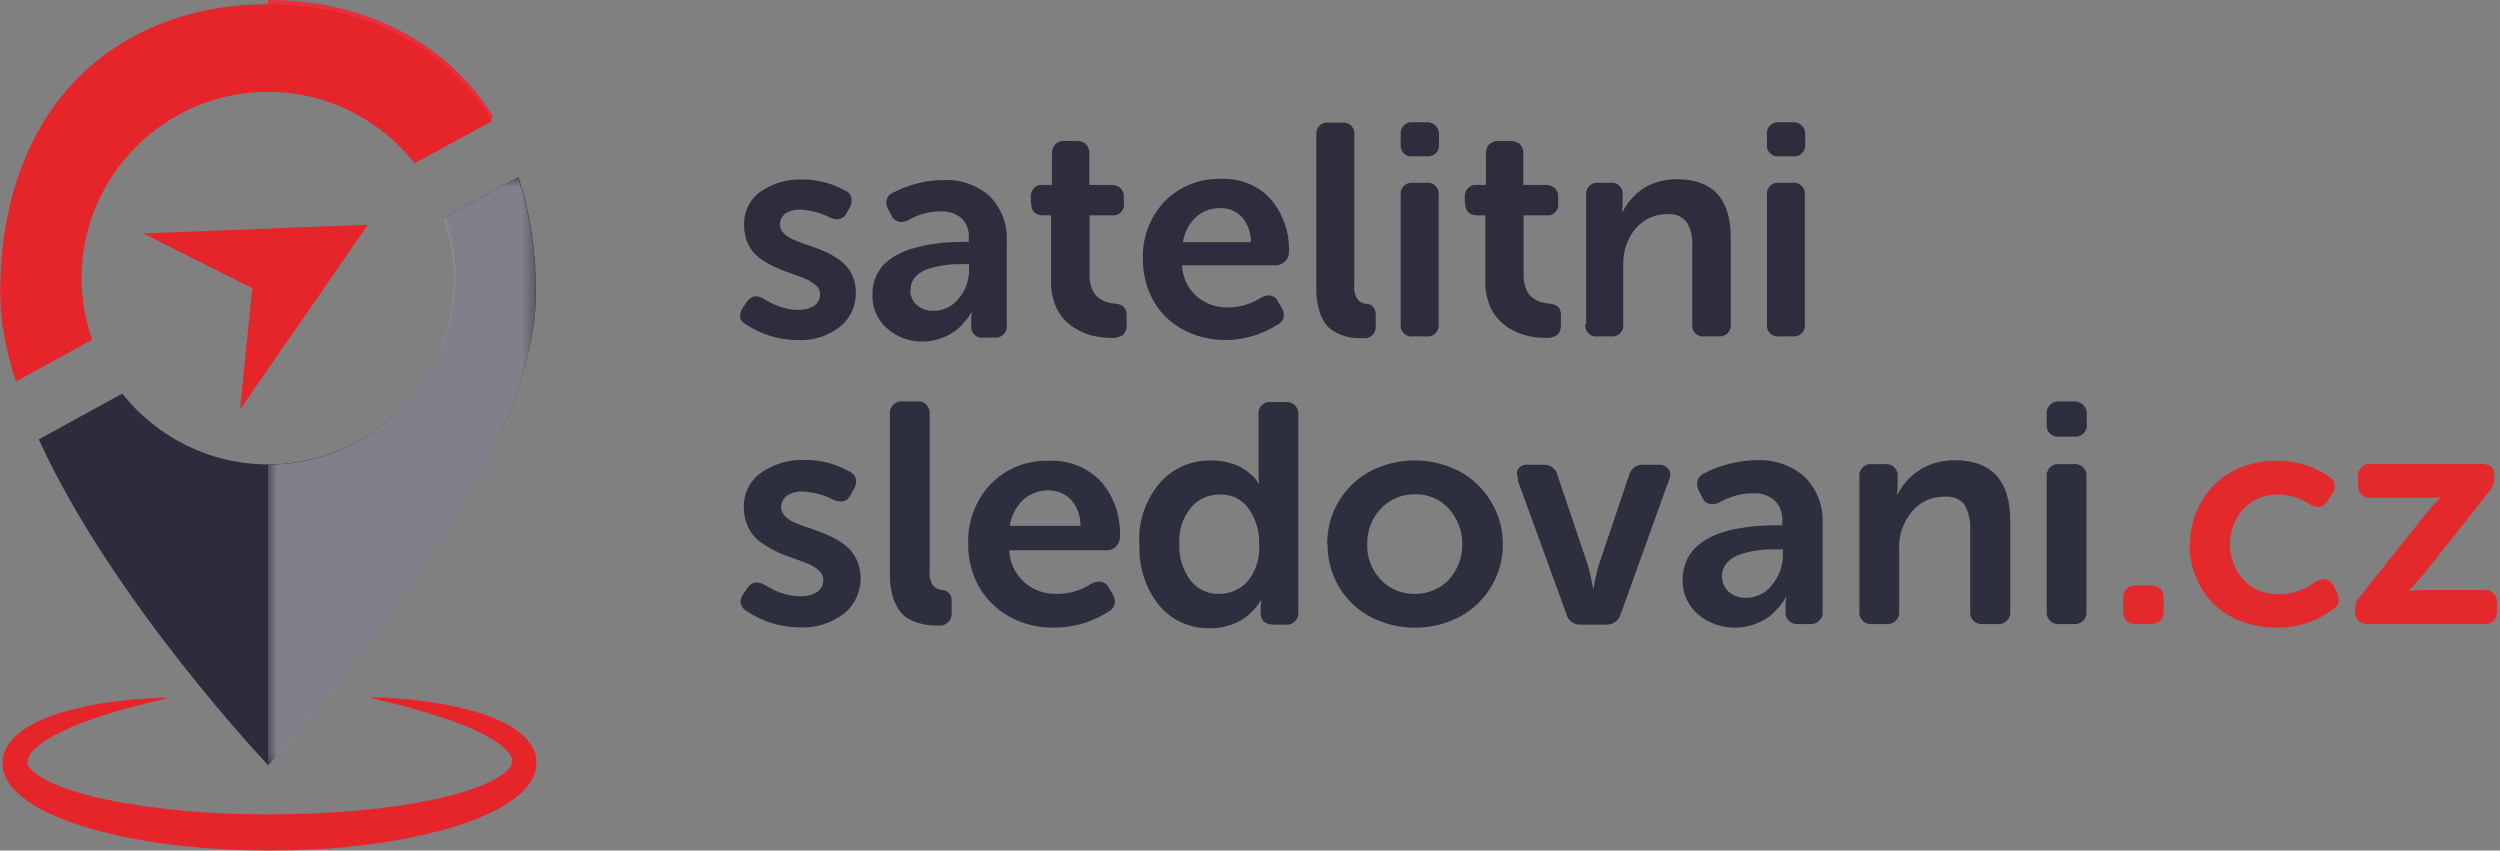 <svg width="194" height="66" viewBox="0 0 194 66" fill="none" xmlns="http://www.w3.org/2000/svg">
<rect x="0" y="0" width="194" height="66" fill="#808080" stroke="none"/>
<path d="M57.441 24.586C57.441 24.586 57.441 24.516 57.441 24.47C57.441 24.236 57.534 24.026 57.674 23.838L57.955 23.418C58.095 23.207 58.305 23.067 58.539 22.997C58.586 22.997 58.609 22.997 58.656 22.997C58.89 22.997 59.1 23.067 59.287 23.207C59.567 23.371 59.801 23.488 59.988 23.581C60.269 23.698 60.549 23.815 60.829 23.885C61.203 24.002 61.577 24.049 61.975 24.049C62.395 24.049 62.816 23.955 63.19 23.722C63.47 23.511 63.657 23.184 63.634 22.81C63.634 22.553 63.517 22.296 63.307 22.133C63.05 21.922 62.769 21.735 62.465 21.618C62.115 21.478 61.741 21.338 61.32 21.198C60.9 21.057 60.479 20.87 60.058 20.683C59.661 20.497 59.264 20.263 58.913 20.006C58.562 19.725 58.259 19.375 58.072 18.977C57.838 18.51 57.744 17.996 57.744 17.482C57.698 16.453 58.188 15.448 59.03 14.864C59.988 14.21 61.133 13.883 62.278 13.929C63.447 13.929 64.592 14.233 65.597 14.794C65.901 14.911 66.088 15.215 66.088 15.518C66.088 15.729 66.041 15.916 65.948 16.079L65.714 16.5C65.597 16.804 65.293 17.014 64.966 17.014C64.779 17.014 64.592 16.967 64.405 16.874C63.704 16.523 62.933 16.313 62.138 16.266C61.718 16.243 61.297 16.336 60.946 16.57C60.666 16.78 60.502 17.108 60.526 17.435C60.526 17.692 60.642 17.949 60.853 18.136C61.11 18.37 61.39 18.533 61.694 18.65C62.045 18.79 62.419 18.931 62.839 19.071C63.26 19.211 63.681 19.375 64.101 19.562C64.499 19.749 64.896 19.982 65.247 20.239C65.597 20.52 65.901 20.87 66.088 21.268C66.322 21.735 66.415 22.226 66.415 22.74C66.415 23.768 65.971 24.727 65.176 25.358C64.242 26.082 63.073 26.456 61.881 26.386C60.456 26.386 59.077 25.965 57.885 25.171C57.651 25.054 57.464 24.843 57.417 24.586" fill="#2E2D3D"/>
<path d="M70.645 22.553C70.645 22.974 70.809 23.371 71.136 23.652C71.487 23.979 71.978 24.142 72.468 24.119C73.24 24.119 73.964 23.745 74.431 23.114C74.946 22.506 75.203 21.735 75.203 20.941V20.497H74.712C74.291 20.497 73.847 20.497 73.427 20.567C72.983 20.613 72.562 20.707 72.141 20.824C71.721 20.941 71.347 21.151 71.066 21.455C70.786 21.735 70.645 22.133 70.669 22.506M67.701 22.81C67.701 22.366 67.771 21.899 67.958 21.501C68.121 21.128 68.332 20.777 68.612 20.497C68.916 20.216 69.243 19.959 69.617 19.772C69.991 19.562 70.388 19.398 70.809 19.281C71.253 19.164 71.697 19.047 72.141 18.977C72.609 18.907 73.053 18.837 73.45 18.814C73.847 18.79 74.268 18.767 74.689 18.767H75.179V18.487C75.226 17.879 75.016 17.295 74.572 16.897C74.104 16.547 73.543 16.36 72.959 16.407C72.094 16.407 71.23 16.64 70.482 17.084C70.318 17.178 70.108 17.224 69.921 17.224C69.594 17.224 69.29 17.014 69.173 16.71L68.939 16.266C68.846 16.103 68.776 15.892 68.776 15.705C68.776 15.378 68.986 15.074 69.29 14.957C70.505 14.326 71.837 13.976 73.193 13.976C74.525 13.906 75.834 14.35 76.815 15.238C77.727 16.173 78.194 17.435 78.124 18.744V25.217C78.194 25.685 77.867 26.129 77.376 26.199C77.283 26.199 77.213 26.199 77.119 26.199H76.325C75.857 26.269 75.413 25.942 75.366 25.451C75.366 25.381 75.366 25.288 75.366 25.217V24.75L75.413 24.236H75.366C75.366 24.236 75.296 24.376 75.226 24.493C75.109 24.68 74.946 24.867 74.805 25.03C74.595 25.288 74.338 25.521 74.081 25.708C73.754 25.942 73.403 26.105 73.029 26.246C72.585 26.409 72.118 26.503 71.65 26.503C70.622 26.526 69.617 26.176 68.846 25.498C68.098 24.843 67.677 23.909 67.701 22.904" fill="#2E2D3D"/>
<path d="M79.994 15.729V15.331C79.924 14.864 80.251 14.42 80.718 14.35C80.788 14.35 80.882 14.35 80.952 14.35H81.63V11.919C81.63 11.662 81.7 11.382 81.887 11.195C82.097 11.008 82.354 10.914 82.611 10.938H83.546C83.803 10.938 84.084 11.008 84.271 11.195C84.458 11.382 84.551 11.662 84.528 11.919V14.35H86.234C86.491 14.35 86.748 14.42 86.958 14.607C87.145 14.794 87.239 15.074 87.216 15.331V15.729C87.286 16.196 86.982 16.64 86.514 16.71C86.444 16.71 86.351 16.71 86.281 16.71H84.551V21.338C84.551 21.712 84.598 22.062 84.738 22.413C84.832 22.67 84.995 22.927 85.229 23.091C85.416 23.231 85.603 23.348 85.813 23.418C86.024 23.488 86.234 23.535 86.468 23.558C86.748 23.558 87.005 23.652 87.216 23.815C87.379 24.002 87.449 24.259 87.426 24.516V25.241C87.449 25.521 87.332 25.802 87.145 25.989C86.865 26.176 86.538 26.246 86.234 26.222C85.79 26.222 85.369 26.176 84.925 26.082C84.481 25.989 84.06 25.825 83.663 25.615C83.266 25.404 82.892 25.124 82.588 24.797C82.261 24.446 82.004 24.002 81.84 23.558C81.653 23.02 81.536 22.436 81.56 21.852V16.71H80.952C80.321 16.71 80.017 16.383 80.017 15.729" fill="#2E2D3D"/>
<path d="M91.796 18.79H97.078C97.078 18.089 96.844 17.388 96.377 16.851C95.933 16.383 95.325 16.126 94.671 16.149C93.97 16.149 93.292 16.383 92.778 16.874C92.24 17.388 91.913 18.066 91.796 18.79ZM88.688 20.146C88.618 18.487 89.225 16.851 90.371 15.635C91.516 14.467 93.105 13.836 94.741 13.882C96.213 13.812 97.639 14.373 98.621 15.472C99.579 16.617 100.093 18.089 100.023 19.585C100.023 19.842 99.906 20.099 99.719 20.286C99.532 20.473 99.275 20.59 98.995 20.59H91.726C91.773 21.525 92.17 22.39 92.871 22.997C93.549 23.581 94.414 23.885 95.302 23.862C96.213 23.862 97.101 23.581 97.873 23.091C98.06 22.997 98.247 22.927 98.457 22.927C98.761 22.927 99.065 23.114 99.181 23.418L99.462 23.885C99.555 24.049 99.626 24.259 99.626 24.446C99.626 24.773 99.415 25.054 99.135 25.194C97.919 25.965 96.517 26.386 95.091 26.386C93.9 26.386 92.731 26.105 91.703 25.521C90.745 24.984 89.973 24.212 89.459 23.254C88.945 22.296 88.688 21.221 88.688 20.146Z" fill="#2E2D3D"/>
<path d="M102.15 22.39V10.494C102.079 10.026 102.407 9.582 102.874 9.512C102.944 9.512 103.038 9.512 103.108 9.512H104.136C104.604 9.442 105.048 9.793 105.094 10.26C105.094 10.33 105.094 10.424 105.094 10.494V22.156C105.048 22.53 105.141 22.927 105.351 23.231C105.515 23.441 105.772 23.558 106.029 23.581C106.45 23.581 106.754 23.932 106.754 24.353C106.754 24.376 106.754 24.399 106.754 24.446V25.241C106.824 25.732 106.497 26.176 106.029 26.246C105.936 26.246 105.866 26.246 105.772 26.246C105.445 26.246 105.118 26.246 104.767 26.176C104.44 26.129 104.113 26.012 103.809 25.872C103.482 25.732 103.178 25.521 102.944 25.241C102.687 24.914 102.477 24.516 102.383 24.119C102.22 23.558 102.126 22.997 102.15 22.413" fill="#2E2D3D"/>
<path d="M108.694 25.124V15.168C108.623 14.7 108.951 14.256 109.418 14.186C109.488 14.186 109.582 14.186 109.652 14.186H110.68C111.148 14.116 111.592 14.467 111.638 14.934C111.638 15.004 111.638 15.098 111.638 15.168V25.124C111.708 25.591 111.381 26.035 110.914 26.105C110.844 26.105 110.75 26.105 110.68 26.105H109.652C109.184 26.176 108.74 25.825 108.694 25.358C108.694 25.288 108.694 25.194 108.694 25.124ZM108.694 11.171V10.47C108.623 10.003 108.951 9.559 109.418 9.489C109.488 9.489 109.582 9.489 109.652 9.489H110.68C111.171 9.442 111.615 9.793 111.662 10.283C111.662 10.353 111.662 10.4 111.662 10.47V11.171C111.732 11.639 111.381 12.083 110.914 12.13C110.844 12.13 110.75 12.13 110.68 12.13H109.652C109.184 12.2 108.764 11.873 108.694 11.405C108.694 11.335 108.694 11.242 108.694 11.171Z" fill="#2E2D3D"/>
<path d="M113.672 15.729V15.331C113.601 14.864 113.929 14.42 114.396 14.35C114.466 14.35 114.56 14.35 114.63 14.35H115.308V11.919C115.308 11.662 115.378 11.382 115.565 11.195C115.775 11.008 116.032 10.914 116.289 10.938H117.224C117.481 10.938 117.762 11.008 117.948 11.195C118.135 11.382 118.229 11.662 118.206 11.919V14.35H119.935C120.192 14.35 120.449 14.42 120.66 14.607C120.846 14.794 120.94 15.074 120.917 15.331V15.729C120.987 16.196 120.683 16.64 120.215 16.71C120.145 16.71 120.052 16.71 119.982 16.71H118.229V21.338C118.229 21.712 118.276 22.062 118.416 22.413C118.509 22.67 118.673 22.927 118.907 23.091C119.094 23.231 119.281 23.348 119.514 23.418C119.725 23.488 119.935 23.535 120.169 23.558C120.449 23.558 120.706 23.652 120.917 23.815C121.08 24.002 121.15 24.259 121.127 24.516V25.241C121.15 25.521 121.033 25.802 120.847 25.989C120.566 26.176 120.239 26.246 119.935 26.222C119.491 26.222 119.07 26.176 118.626 26.082C118.182 25.989 117.762 25.825 117.364 25.615C116.967 25.404 116.593 25.124 116.289 24.797C115.962 24.446 115.705 24.002 115.541 23.558C115.354 23.02 115.237 22.436 115.261 21.852V16.71H114.653C114.022 16.71 113.695 16.383 113.695 15.729" fill="#2E2D3D"/>
<path d="M123.09 25.124V15.168C123.02 14.7 123.347 14.256 123.815 14.186C123.885 14.186 123.978 14.186 124.048 14.186H124.96C125.427 14.116 125.871 14.467 125.918 14.934C125.918 15.004 125.918 15.098 125.918 15.168V15.892L125.871 16.43H125.918C126.035 16.196 126.175 15.986 126.315 15.775C126.502 15.542 126.713 15.308 126.923 15.098C127.18 14.864 127.461 14.654 127.741 14.49C128.068 14.303 128.442 14.163 128.816 14.069C129.237 13.953 129.681 13.906 130.125 13.906C132.906 13.906 134.308 15.425 134.308 18.44V25.124C134.378 25.591 134.051 26.035 133.56 26.105C133.467 26.105 133.397 26.105 133.303 26.105H132.298C131.831 26.176 131.387 25.849 131.317 25.381C131.317 25.288 131.317 25.217 131.317 25.124V19.047C131.364 18.416 131.223 17.785 130.896 17.248C130.546 16.804 130.008 16.57 129.424 16.617C128.465 16.593 127.554 16.991 126.923 17.739C126.269 18.51 125.941 19.515 125.965 20.52V25.124C126.035 25.591 125.708 26.035 125.24 26.105C125.17 26.105 125.077 26.105 125.007 26.105H123.978C123.511 26.176 123.067 25.825 123.02 25.358C123.02 25.288 123.02 25.194 123.02 25.124" fill="#2E2D3D"/>
<path d="M137.113 25.124V15.168C137.043 14.7 137.37 14.256 137.837 14.186C137.907 14.186 138.001 14.186 138.071 14.186H139.099C139.567 14.116 140.011 14.467 140.057 14.934C140.057 15.004 140.057 15.098 140.057 15.168V25.124C140.128 25.591 139.8 26.035 139.333 26.105C139.263 26.105 139.169 26.105 139.099 26.105H138.071C137.604 26.176 137.159 25.825 137.113 25.358C137.113 25.288 137.113 25.194 137.113 25.124ZM137.113 11.171V10.47C137.043 10.003 137.37 9.559 137.837 9.489C137.907 9.489 138.001 9.489 138.071 9.489H139.099C139.59 9.442 140.034 9.793 140.081 10.283C140.081 10.353 140.081 10.4 140.081 10.47V11.171C140.151 11.639 139.8 12.083 139.333 12.13C139.263 12.13 139.169 12.13 139.099 12.13H138.071C137.604 12.2 137.183 11.873 137.113 11.405C137.113 11.335 137.113 11.242 137.113 11.171Z" fill="#2E2D3D"/>
<path d="M57.464 46.836C57.464 46.836 57.464 46.766 57.464 46.719C57.464 46.485 57.558 46.251 57.698 46.064L58.002 45.62C58.142 45.41 58.352 45.246 58.609 45.2C58.656 45.2 58.679 45.2 58.726 45.2C58.96 45.2 59.17 45.293 59.38 45.41C59.684 45.574 59.918 45.714 60.105 45.807C60.386 45.948 60.689 46.041 60.97 46.111C61.344 46.228 61.741 46.275 62.162 46.275C62.606 46.275 63.05 46.181 63.424 45.924C63.728 45.714 63.891 45.363 63.891 44.989C63.891 44.709 63.751 44.452 63.541 44.265C63.283 44.031 62.98 43.868 62.653 43.727C62.279 43.587 61.881 43.423 61.461 43.283C61.017 43.143 60.572 42.956 60.152 42.746C59.731 42.535 59.334 42.302 58.96 42.021C58.586 41.741 58.282 41.367 58.072 40.946C57.838 40.455 57.721 39.941 57.721 39.404C57.675 38.329 58.189 37.3 59.077 36.669C60.082 35.992 61.25 35.641 62.465 35.688C63.681 35.688 64.873 35.992 65.924 36.599C66.228 36.739 66.439 37.02 66.439 37.347C66.439 37.557 66.368 37.768 66.275 37.931L66.018 38.375C65.901 38.703 65.597 38.913 65.247 38.913C65.036 38.913 64.849 38.866 64.662 38.773C63.938 38.399 63.12 38.188 62.302 38.142C61.858 38.118 61.437 38.235 61.063 38.469C60.783 38.679 60.619 39.006 60.619 39.38C60.619 39.661 60.759 39.918 60.97 40.105C61.227 40.339 61.531 40.526 61.858 40.642C62.232 40.783 62.629 40.923 63.05 41.063C63.494 41.203 63.938 41.39 64.359 41.577C64.779 41.764 65.177 41.998 65.55 42.278C65.924 42.559 66.228 42.933 66.439 43.353C66.672 43.821 66.789 44.358 66.789 44.873C66.789 45.924 66.322 46.953 65.504 47.607C64.522 48.355 63.307 48.752 62.092 48.682C60.619 48.682 59.17 48.261 57.955 47.42C57.698 47.303 57.534 47.069 57.487 46.812" fill="#2E2F3E"/>
<path d="M69.056 44.545V32.182C68.986 31.691 69.313 31.247 69.804 31.154C69.897 31.154 69.968 31.154 70.061 31.154H71.136C71.627 31.084 72.071 31.434 72.141 31.925C72.141 32.018 72.141 32.089 72.141 32.182V44.312C72.094 44.709 72.188 45.106 72.398 45.434C72.585 45.644 72.842 45.761 73.099 45.784C73.52 45.784 73.871 46.158 73.847 46.579C73.847 46.602 73.847 46.625 73.847 46.672V47.49C73.917 47.981 73.59 48.448 73.076 48.542C72.982 48.542 72.912 48.542 72.819 48.542C72.468 48.542 72.141 48.542 71.79 48.472C71.44 48.402 71.113 48.308 70.785 48.168C70.435 48.028 70.131 47.794 69.897 47.514C69.617 47.163 69.43 46.766 69.29 46.345C69.126 45.761 69.033 45.176 69.056 44.569" fill="#2E2F3E"/>
<path d="M78.358 40.806H83.85C83.85 40.058 83.616 39.357 83.125 38.796C82.658 38.305 82.027 38.048 81.349 38.048C80.625 38.048 79.924 38.305 79.386 38.796C78.825 39.334 78.475 40.035 78.358 40.806ZM75.132 42.232C75.062 40.502 75.693 38.819 76.885 37.557C78.077 36.342 79.713 35.688 81.419 35.758C82.938 35.688 84.411 36.272 85.463 37.394C86.468 38.586 86.982 40.105 86.912 41.671C86.912 41.951 86.795 42.208 86.608 42.395C86.421 42.605 86.14 42.722 85.86 42.699H78.311C78.358 43.657 78.778 44.569 79.503 45.2C80.204 45.807 81.092 46.111 82.027 46.088C82.985 46.088 83.897 45.807 84.691 45.293C84.878 45.2 85.089 45.13 85.299 45.13C85.626 45.13 85.93 45.34 86.047 45.62L86.351 46.111C86.444 46.298 86.514 46.485 86.514 46.696C86.514 47.023 86.304 47.327 86 47.467C84.738 48.285 83.289 48.705 81.793 48.705C80.555 48.729 79.339 48.425 78.264 47.817C77.283 47.256 76.465 46.438 75.927 45.457C75.39 44.452 75.109 43.353 75.132 42.208" fill="#2E2F3E"/>
<path d="M91.516 42.208C91.469 43.213 91.773 44.218 92.38 45.036C92.918 45.737 93.736 46.111 94.601 46.088C95.442 46.088 96.26 45.737 96.821 45.106C97.475 44.288 97.802 43.236 97.709 42.185C97.732 41.227 97.452 40.268 96.914 39.497C96.4 38.749 95.535 38.329 94.624 38.375C93.759 38.375 92.941 38.749 92.404 39.404C91.773 40.198 91.445 41.203 91.516 42.232M88.407 42.208C88.314 40.502 88.875 38.819 89.973 37.511C90.978 36.342 92.474 35.688 94.016 35.734C94.484 35.734 94.975 35.781 95.419 35.921C95.793 36.015 96.143 36.155 96.47 36.365C96.704 36.506 96.938 36.693 97.148 36.88C97.288 36.996 97.428 37.16 97.545 37.324L97.662 37.511H97.709C97.686 37.277 97.662 37.043 97.662 36.809V32.205C97.592 31.715 97.919 31.27 98.41 31.2C98.504 31.2 98.574 31.2 98.667 31.2H99.742C100.233 31.13 100.677 31.481 100.747 31.972C100.747 32.065 100.747 32.135 100.747 32.229V47.443C100.817 47.934 100.49 48.378 99.999 48.472C99.906 48.472 99.836 48.472 99.742 48.472H98.831C98.176 48.472 97.826 48.168 97.826 47.537V47.046L97.873 46.602H97.826C97.826 46.602 97.756 46.742 97.686 46.836C97.569 47.023 97.428 47.186 97.265 47.35C97.031 47.584 96.797 47.817 96.517 48.004C96.166 48.238 95.793 48.401 95.419 48.518C94.928 48.682 94.437 48.752 93.923 48.752C92.38 48.799 90.908 48.145 89.926 46.953C88.875 45.62 88.337 43.938 88.431 42.232" fill="#2E2F3E"/>
<path d="M106.099 42.232C106.053 43.26 106.45 44.265 107.174 45.013C107.852 45.714 108.81 46.111 109.792 46.088C110.774 46.088 111.732 45.714 112.41 45.013C113.835 43.447 113.835 41.016 112.41 39.45C111.732 38.726 110.774 38.329 109.792 38.352C108.81 38.352 107.852 38.726 107.174 39.45C106.45 40.198 106.076 41.203 106.099 42.232ZM102.991 42.232C102.968 39.848 104.253 37.674 106.356 36.552C108.507 35.454 111.054 35.454 113.204 36.552C116.336 38.212 117.528 42.091 115.892 45.223C115.284 46.368 114.349 47.303 113.228 47.887C111.077 48.986 108.53 48.986 106.38 47.887C104.276 46.789 102.991 44.592 103.014 42.208" fill="#2E2F3E"/>
<path d="M117.808 37.207C117.762 37.067 117.738 36.903 117.715 36.763C117.715 36.623 117.738 36.482 117.832 36.365C118.019 36.132 118.299 36.015 118.58 36.062H119.725C120.262 36.015 120.753 36.365 120.87 36.903L123.184 43.751C123.254 43.961 123.324 44.218 123.394 44.545C123.464 44.873 123.534 45.106 123.558 45.317L123.604 45.62H123.674C123.768 44.989 123.908 44.358 124.095 43.751L126.409 36.903C126.526 36.365 127.017 36.015 127.554 36.062H128.699C129.003 36.038 129.284 36.155 129.471 36.389C129.564 36.506 129.611 36.646 129.611 36.809C129.611 36.95 129.587 37.09 129.517 37.23L125.778 47.63C125.638 48.145 125.17 48.495 124.633 48.472H122.693C122.155 48.518 121.665 48.168 121.548 47.63L117.762 37.23L117.808 37.207Z" fill="#2E2F3E"/>
<path d="M133.63 44.756C133.63 45.2 133.817 45.62 134.121 45.901C134.495 46.228 134.986 46.415 135.5 46.392C136.295 46.392 137.066 46.018 137.533 45.363C138.048 44.732 138.351 43.938 138.351 43.096V42.629H137.837C137.393 42.629 136.949 42.629 136.505 42.699C136.061 42.746 135.617 42.839 135.173 42.98C134.752 43.096 134.355 43.307 134.051 43.634C133.771 43.938 133.607 44.335 133.63 44.732M130.569 44.989C130.569 44.522 130.662 44.054 130.826 43.611C130.989 43.213 131.223 42.863 131.504 42.559C131.807 42.255 132.158 41.998 132.532 41.788C132.929 41.577 133.35 41.39 133.771 41.273C134.215 41.133 134.682 41.04 135.149 40.969C135.64 40.876 136.108 40.829 136.505 40.806C136.926 40.783 137.346 40.759 137.79 40.759H138.305V40.455C138.351 39.824 138.118 39.217 137.674 38.796C137.206 38.422 136.598 38.235 136.014 38.282C135.103 38.282 134.215 38.539 133.443 38.983C133.256 39.077 133.069 39.123 132.859 39.123C132.509 39.123 132.205 38.913 132.088 38.586L131.854 38.118C131.761 37.931 131.691 37.744 131.691 37.534C131.691 37.183 131.924 36.88 132.228 36.739C133.49 36.085 134.869 35.734 136.295 35.711C137.674 35.641 139.029 36.108 140.057 37.02C141.016 37.978 141.506 39.31 141.436 40.666V47.397C141.506 47.887 141.156 48.355 140.665 48.425C140.572 48.425 140.501 48.425 140.408 48.425H139.567C139.076 48.495 138.632 48.145 138.562 47.654C138.562 47.56 138.562 47.49 138.562 47.397V46.906L138.608 46.368H138.562C138.562 46.368 138.492 46.508 138.421 46.625C138.281 46.812 138.141 47.023 137.977 47.186C137.744 47.443 137.51 47.677 137.23 47.887C136.902 48.121 136.528 48.308 136.131 48.448C135.664 48.612 135.173 48.705 134.682 48.705C133.607 48.729 132.579 48.355 131.761 47.677C130.989 46.999 130.545 46.018 130.569 44.989Z" fill="#2E2F3E"/>
<path d="M144.288 47.397V37.043C144.218 36.552 144.545 36.108 145.036 36.015C145.129 36.015 145.199 36.015 145.293 36.015H146.251C146.742 35.945 147.186 36.295 147.256 36.786C147.256 36.88 147.256 36.95 147.256 37.043V37.791L147.209 38.352H147.256C147.373 38.118 147.513 37.885 147.677 37.674C147.864 37.417 148.074 37.183 148.308 36.973C148.565 36.739 148.869 36.529 149.172 36.342C149.523 36.155 149.897 35.992 150.271 35.898C150.715 35.781 151.182 35.711 151.65 35.711C154.548 35.711 155.997 37.277 155.997 40.432V47.397C156.067 47.887 155.716 48.355 155.225 48.425C155.132 48.425 155.062 48.425 154.968 48.425H153.917C153.426 48.495 152.958 48.168 152.888 47.654C152.888 47.56 152.888 47.49 152.888 47.397V41.086C152.935 40.432 152.771 39.778 152.468 39.193C152.117 38.726 151.533 38.492 150.949 38.539C149.944 38.516 148.985 38.936 148.354 39.708C147.677 40.526 147.326 41.554 147.373 42.605V47.397C147.443 47.887 147.116 48.331 146.625 48.425C146.531 48.425 146.461 48.425 146.368 48.425H145.293C144.802 48.495 144.358 48.145 144.288 47.654C144.288 47.56 144.288 47.49 144.288 47.397Z" fill="#2E2F3E"/>
<path d="M158.824 47.397V37.043C158.754 36.552 159.081 36.108 159.572 36.015C159.666 36.015 159.736 36.015 159.829 36.015H160.904C161.395 35.945 161.839 36.295 161.909 36.786C161.909 36.88 161.909 36.95 161.909 37.043V47.397C161.979 47.887 161.652 48.331 161.161 48.425C161.068 48.425 160.998 48.425 160.904 48.425H159.829C159.339 48.495 158.895 48.145 158.824 47.654C158.824 47.56 158.824 47.49 158.824 47.397ZM158.824 32.907V32.182C158.754 31.691 159.081 31.247 159.572 31.154C159.666 31.154 159.736 31.154 159.829 31.154H160.904C161.419 31.107 161.863 31.481 161.933 31.972C161.933 32.042 161.933 32.112 161.933 32.159V32.883C162.003 33.374 161.652 33.818 161.161 33.888C161.068 33.888 160.998 33.888 160.904 33.888H159.829C159.339 33.958 158.895 33.631 158.824 33.14C158.824 33.047 158.824 32.977 158.824 32.883" fill="#2E2F3E"/>
<path d="M164.761 47.443V46.392C164.761 45.761 165.111 45.433 165.789 45.433H166.864C167.542 45.433 167.892 45.761 167.892 46.392V47.443C167.892 48.098 167.542 48.425 166.864 48.425H165.789C165.111 48.425 164.761 48.098 164.761 47.443Z" fill="#E4292D"/>
<path d="M169.949 42.232C169.949 41.367 170.113 40.526 170.44 39.731C170.744 38.96 171.211 38.258 171.772 37.674C172.38 37.067 173.104 36.576 173.899 36.272C174.787 35.921 175.722 35.734 176.68 35.758C178.129 35.734 179.555 36.155 180.747 36.996C181.004 37.137 181.167 37.394 181.191 37.698C181.191 37.955 181.097 38.188 180.934 38.375L180.63 38.866C180.513 39.1 180.279 39.264 180.022 39.334C179.975 39.334 179.952 39.334 179.905 39.334C179.671 39.334 179.461 39.264 179.251 39.147C178.55 38.656 177.685 38.399 176.82 38.375C175.792 38.329 174.787 38.749 174.086 39.497C172.684 41.063 172.707 43.447 174.086 44.989C174.81 45.761 175.839 46.158 176.89 46.111C177.895 46.111 178.877 45.761 179.671 45.153C179.858 45.036 180.092 44.966 180.326 44.943C180.653 44.943 180.957 45.153 181.074 45.457L181.307 45.924C181.424 46.111 181.471 46.322 181.494 46.532C181.494 46.836 181.307 47.139 181.027 47.28C179.765 48.238 178.222 48.729 176.633 48.705C175.675 48.705 174.74 48.542 173.852 48.191C173.057 47.887 172.333 47.42 171.725 46.812C171.141 46.228 170.697 45.527 170.393 44.756C170.066 43.961 169.902 43.096 169.902 42.232" fill="#E4292D"/>
<path d="M182.756 47.584V47.35C182.756 47.139 182.78 46.953 182.85 46.742C182.943 46.555 183.06 46.368 183.2 46.205L188.319 39.778C188.482 39.567 188.669 39.38 188.833 39.193C188.996 39.006 189.137 38.866 189.23 38.773L189.37 38.633V38.586C188.996 38.633 188.599 38.633 188.225 38.633H184.018C183.528 38.703 183.06 38.352 182.99 37.861C182.99 37.768 182.99 37.698 182.99 37.604V37.02C182.92 36.529 183.271 36.062 183.761 35.992C183.855 35.992 183.925 35.992 184.018 35.992H192.525C193.203 35.992 193.554 36.272 193.554 36.809V37.067C193.554 37.277 193.53 37.464 193.46 37.674C193.367 37.861 193.25 38.048 193.11 38.212L187.991 44.662C187.828 44.873 187.641 45.059 187.477 45.246C187.314 45.433 187.173 45.574 187.08 45.667L186.94 45.807V45.854C187.314 45.807 187.711 45.784 188.108 45.784H192.736C193.227 45.714 193.694 46.065 193.764 46.555C193.764 46.649 193.764 46.719 193.764 46.812V47.397C193.834 47.887 193.484 48.355 192.993 48.425C192.899 48.425 192.829 48.425 192.736 48.425H183.808C183.551 48.425 183.271 48.378 183.06 48.215C182.873 48.074 182.78 47.841 182.803 47.607" fill="#E4292D"/>
<path d="M38.183 9.161L38.23 8.975C34.467 3.038 28.04 0 20.795 0V6.871C25.259 6.871 29.465 8.904 32.246 12.41L38.183 9.161Z" fill="#E72F3E"/>
<path d="M20.795 7.128C25.399 7.128 29.512 9.302 32.176 12.667L38.183 9.395C34.444 3.389 28.063 0.327 20.795 0.327C9.32 0.327 0.018 7.97 0.018 22.764C0.018 24.914 0.462 27.227 1.233 29.611L7.146 26.363C6.632 24.867 6.328 23.254 6.328 21.595C6.328 13.625 12.825 7.128 20.795 7.128Z" fill="#E52529"/>
<path d="M40.216 13.742L34.49 16.874C35.004 18.346 35.285 19.936 35.285 21.572C35.285 29.541 28.788 36.038 20.818 36.038C16.237 36.038 12.147 33.888 9.483 30.546L3.009 34.098C8.759 46.695 20.818 59.386 20.818 59.386C20.818 59.386 41.595 37.511 41.595 22.717C41.595 19.351 41.104 16.336 40.216 13.719" fill="#2D2C3C"/>
<path d="M28.554 17.435L18.621 31.785L19.579 22.366L11.119 18.113L28.554 17.435Z" fill="#E52529"/>
<path d="M13.316 54.104C13.316 54.104 13.036 54.174 12.545 54.291C12.031 54.408 11.306 54.595 10.371 54.829C9.436 55.062 8.315 55.389 7.076 55.834C6.445 56.044 5.791 56.301 5.136 56.605C4.482 56.909 3.804 57.259 3.22 57.68C2.916 57.89 2.659 58.147 2.448 58.381C2.238 58.638 2.145 58.872 2.145 59.059C2.145 59.059 2.145 59.105 2.145 59.129C2.145 59.199 2.145 59.035 2.145 59.059V59.129V59.222L2.168 59.316V59.363V59.409C2.168 59.409 2.215 59.456 2.238 59.48C2.261 59.526 2.332 59.596 2.355 59.643C2.542 59.877 2.846 60.111 3.173 60.297C3.851 60.718 4.692 61.069 5.58 61.349C6.468 61.63 7.403 61.887 8.385 62.074C10.325 62.471 12.405 62.751 14.508 62.938C16.611 63.125 18.785 63.196 20.935 63.196C23.108 63.196 25.259 63.102 27.362 62.938C29.465 62.751 31.546 62.494 33.485 62.074C34.467 61.863 35.402 61.63 36.29 61.349C37.178 61.069 38.019 60.718 38.697 60.297C39.024 60.087 39.328 59.853 39.515 59.643C39.562 59.596 39.608 59.526 39.632 59.48C39.632 59.433 39.702 59.386 39.702 59.339C39.702 59.292 39.749 59.246 39.749 59.199V59.152C39.749 59.152 39.749 59.269 39.749 59.199V59.035C39.749 59.035 39.749 59.035 39.749 58.942C39.749 58.895 39.725 58.825 39.702 58.778C39.655 58.661 39.585 58.545 39.468 58.404C39.281 58.147 39.001 57.914 38.697 57.703C38.113 57.259 37.435 56.932 36.781 56.628C36.126 56.324 35.472 56.067 34.841 55.857C33.602 55.436 32.48 55.109 31.546 54.852C30.611 54.618 29.886 54.431 29.372 54.315C28.858 54.198 28.601 54.127 28.601 54.127C28.601 54.127 28.881 54.127 29.395 54.127C29.91 54.127 30.681 54.174 31.639 54.268C32.597 54.361 33.789 54.501 35.121 54.782C36.453 55.086 37.972 55.436 39.562 56.324C39.959 56.558 40.356 56.839 40.73 57.212C40.917 57.4 41.104 57.633 41.268 57.89C41.338 58.031 41.408 58.171 41.478 58.334C41.548 58.451 41.595 58.755 41.618 58.872V59.035V59.129V59.222V59.363C41.618 59.55 41.572 59.713 41.525 59.9C41.478 60.087 41.408 60.227 41.338 60.391C41.268 60.531 41.174 60.671 41.081 60.812C40.73 61.326 40.286 61.7 39.842 62.027C38.954 62.681 37.996 63.125 37.038 63.523C36.056 63.92 35.051 64.224 33.999 64.504C31.919 65.042 29.769 65.416 27.572 65.65C25.375 65.906 23.108 66 20.888 66C18.645 66 16.401 65.883 14.204 65.65C12.007 65.416 9.834 65.042 7.777 64.504C6.749 64.224 5.72 63.92 4.762 63.523C3.781 63.125 2.822 62.681 1.958 62.027C1.514 61.7 1.093 61.326 0.719 60.812C0.532 60.531 0.392 60.274 0.275 59.9C0.252 59.807 0.228 59.69 0.205 59.596V59.526V59.48V59.386V59.129V58.872C0.345 58.147 0.719 57.633 1.093 57.236C1.467 56.862 1.864 56.581 2.261 56.348C3.851 55.436 5.37 55.109 6.702 54.805C8.034 54.525 9.226 54.385 10.184 54.291C11.143 54.198 11.914 54.174 12.428 54.151C12.942 54.151 13.223 54.151 13.223 54.151" fill="#E52529"/>
<g style="mix-blend-mode:overlay" opacity="0.4">
<mask id="mask0_144_3301" style="mask-type:luminance" maskUnits="userSpaceOnUse" x="20" y="13" width="22" height="47">
<path d="M41.572 13.742H20.795V59.409H41.572V13.742Z" fill="white"/>
</mask>
<g mask="url(#mask0_144_3301)">
<path d="M35.261 21.595C35.261 29.564 28.764 36.062 20.795 36.062V59.433C20.795 59.433 41.572 37.557 41.572 22.763C41.572 19.398 41.081 16.383 40.193 13.766L34.467 16.897C34.981 18.37 35.261 19.959 35.261 21.595Z" fill="white"/>
</g>
</g>
</svg>
